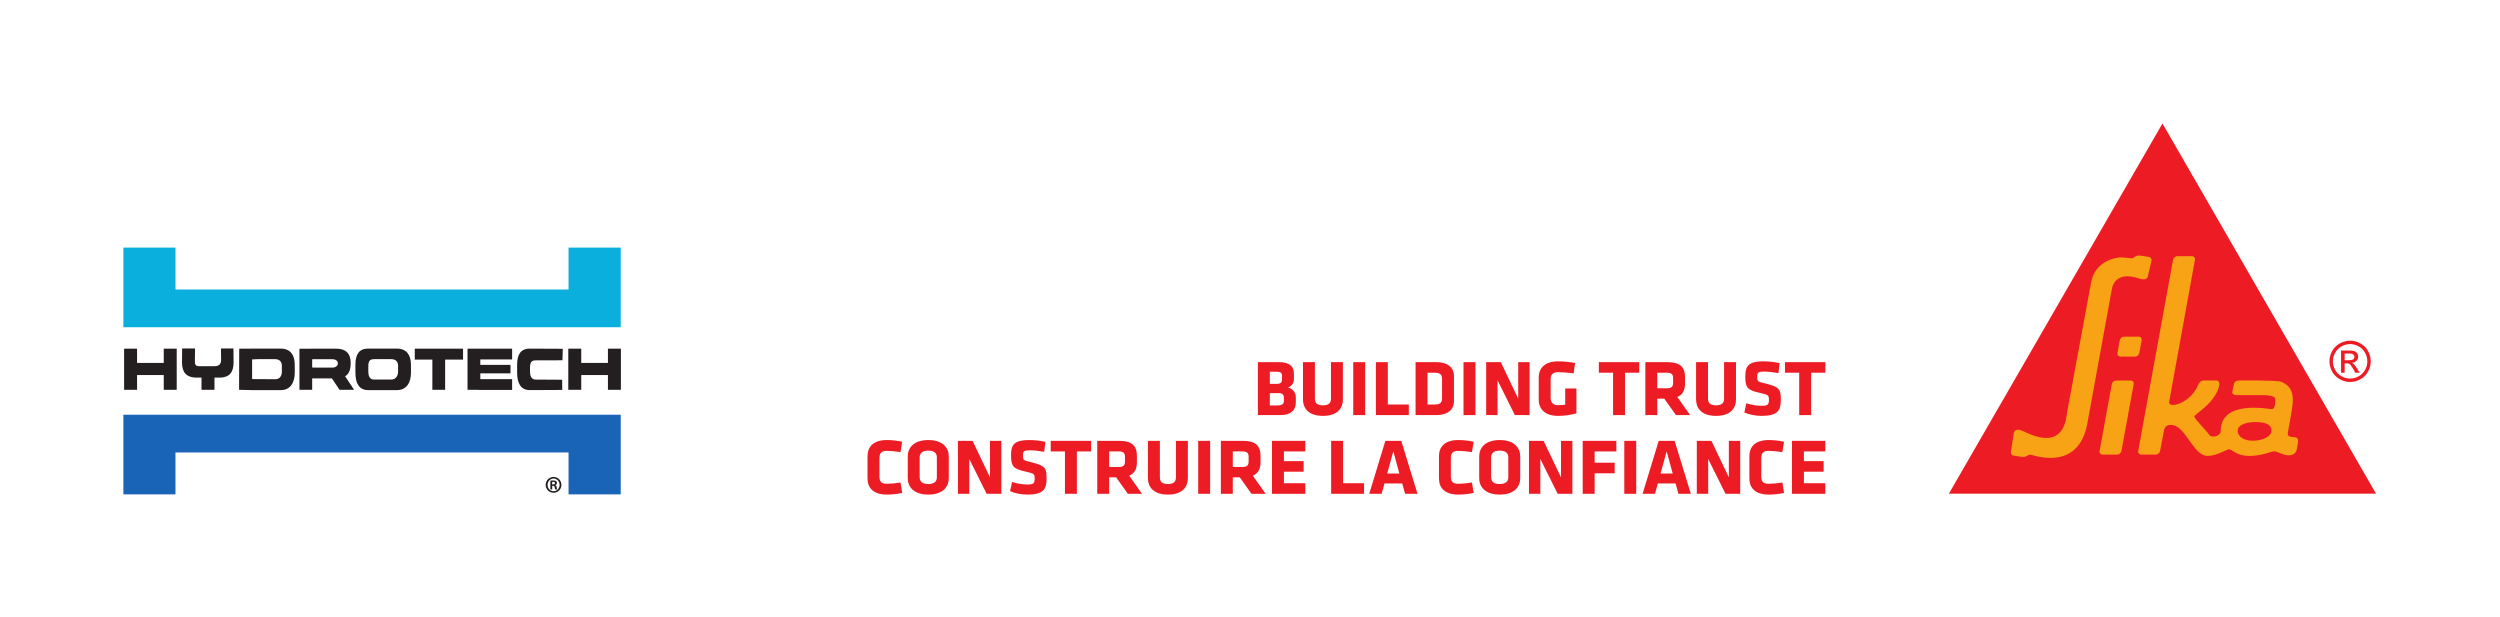 <?xml version="1.0" encoding="UTF-8" standalone="no"?>
<svg
   xmlns:dc="http://purl.org/dc/elements/1.1/"
   xmlns:cc="http://creativecommons.org/ns#"
   xmlns:rdf="http://www.w3.org/1999/02/22-rdf-syntax-ns#"
   xmlns:svg="http://www.w3.org/2000/svg"
   xmlns="http://www.w3.org/2000/svg"
   xmlns:sodipodi="http://sodipodi.sourceforge.net/DTD/sodipodi-0.dtd"
   xmlns:inkscape="http://www.inkscape.org/namespaces/inkscape"
   version="1.1"
   id="svg2"
   xml:space="preserve"
   width="778.32"
   height="192.173"
   viewBox="0 0 778.32 192.173"
   sodipodi:docname="Sika_Hydrotech_logo_cmyk_CanBIL.eps"><defs
     id="defs6" /><sodipodi:namedview
     pagecolor="#ffffff"
     bordercolor="#666666"
     borderopacity="1"
     objecttolerance="10"
     gridtolerance="10"
     guidetolerance="10"
     inkscape:pageopacity="0"
     inkscape:pageshadow="2"
     inkscape:window-width="640"
     inkscape:window-height="480"
     id="namedview4" /><g
     id="g10"
     inkscape:groupmode="layer"
     inkscape:label="ink_ext_XXXXXX"
     transform="matrix(1.333,0,0,-1.333,0,192.173)"><g
       id="g12"
       transform="scale(0.1)"><path
         d="m 5476.03,600.285 h 10.17 c 4.86,0 8.16,0.723 9.95,2.168 1.76,1.453 2.65,3.379 2.65,5.762 0,1.543 -0.43,2.898 -1.29,4.121 -0.85,1.223 -2.02,2.129 -3.54,2.715 -1.52,0.605 -4.31,0.898 -8.41,0.898 h -9.53 z m -8.38,-29.226 v 51.929 h 17.84 c 6.1,0 10.51,-0.476 13.23,-1.441 2.73,-0.949 4.92,-2.641 6.54,-5.012 1.6,-2.39 2.43,-4.93 2.43,-7.617 0,-3.789 -1.36,-7.102 -4.07,-9.91 -2.7,-2.824 -6.3,-4.387 -10.78,-4.738 1.86,-0.762 3.31,-1.68 4.41,-2.754 2.11,-2.051 4.66,-5.469 7.68,-10.293 l 6.35,-10.164 h -10.25 l -4.6,8.191 c -3.64,6.438 -6.56,10.469 -8.77,12.082 -1.51,1.199 -3.76,1.785 -6.71,1.785 h -4.92 v -22.058 z m 21.18,66.961 c -6.79,0 -13.38,-1.739 -19.81,-5.215 -6.41,-3.465 -11.43,-8.438 -15.07,-14.903 -3.63,-6.464 -5.42,-13.183 -5.42,-20.175 0,-6.954 1.77,-13.614 5.33,-19.993 3.56,-6.375 8.54,-11.336 14.94,-14.898 6.39,-3.566 13.06,-5.332 20.03,-5.332 6.94,0 13.62,1.766 20.01,5.332 6.38,3.562 11.35,8.523 14.9,14.898 3.54,6.379 5.3,13.039 5.3,19.993 0,6.992 -1.8,13.711 -5.39,20.175 -3.62,6.465 -8.64,11.438 -15.07,14.903 -6.44,3.476 -13.03,5.215 -19.75,5.215 z m 0,7.988 c 8.08,0 16,-2.07 23.72,-6.238 7.71,-4.153 13.73,-10.09 18.02,-17.832 4.32,-7.739 6.47,-15.813 6.47,-24.211 0,-8.321 -2.13,-16.309 -6.37,-23.997 -4.23,-7.664 -10.18,-13.621 -17.83,-17.859 -7.65,-4.258 -15.66,-6.367 -24.01,-6.367 -8.37,0 -16.38,2.109 -24.04,6.367 -7.64,4.238 -13.6,10.195 -17.87,17.859 -4.26,7.688 -6.39,15.676 -6.39,23.997 0,8.398 2.16,16.472 6.49,24.211 4.34,7.742 10.35,13.679 18.07,17.832 7.71,4.168 15.62,6.238 23.74,6.238"
         style="fill:#ed1c24;fill-opacity:1;fill-rule:nonzero;stroke:none"
         id="path14" /><path
         d="m 5050.52,1153.25 498.8,-864.57 H 4551.7 Z"
         style="fill:#ed1c24;fill-opacity:1;fill-rule:nonzero;stroke:none"
         id="path16" /><path
         d="m 4976.21,552.98 h -33.92 c -4.74,0 -9.27,-3.828 -10.11,-8.574 L 4903.7,388.5 c -0.87,-4.738 2.29,-8.57 7.03,-8.57 h 33.92 c 4.73,0 9.26,3.832 10.13,8.57 l 28.46,155.906 c 0.88,4.746 -2.29,8.543 -7.03,8.574"
         style="fill:#f8a315;fill-opacity:1;fill-rule:nonzero;stroke:none"
         id="path18" /><path
         d="m 4996.53,617.316 5.33,29.551 c 0.86,4.707 -2.29,8.535 -7.01,8.547 l -33.94,-0.012 c -4.72,0 -9.25,-3.828 -10.12,-8.535 l -5.34,-29.551 c -0.84,-4.699 2.29,-8.554 7.04,-8.554 h 33.91 c 4.75,0 9.27,3.855 10.13,8.554"
         style="fill:#f8a315;fill-opacity:1;fill-rule:nonzero;stroke:none"
         id="path20" /><path
         d="m 5363.03,388.082 c 2.29,5.84 3.99,21.598 3.99,21.598 0.38,2.34 0.92,8.539 -4.81,10.242 -5.68,1.707 -19.22,-0.34 -19.22,8.527 0,3.09 10.62,55.293 11.71,72.031 1.12,16.719 0.09,38.77 -27.31,49.583 -9.98,3.921 -99.07,2.886 -99.07,2.886 -5.29,0.071 -10.07,-3.308 -10.7,-7.547 l -4.06,-18.769 c -0.64,-4.238 3.15,-7.703 8.4,-7.781 0,0 38.13,0 61.5,0 21.92,0 29.9,-4.231 30.3,-7.981 0.45,-3.769 1.02,-25.164 -8.23,-24.805 -8.16,0.332 -118.94,22.149 -118.94,-50.875 0,-12.703 -21.47,-17.421 -27.09,-8.832 -5.64,8.59 -34.45,37.403 -34.69,42.5 -0.28,5.098 47.68,29.903 57.88,70.567 0.97,3.769 1.63,13.554 -5.87,13.554 -5.38,0 -25.19,-0.031 -29.25,0.008 -3.96,0.051 -9.08,-0.906 -13.59,-10.254 -19.78,-45.73 -71.45,-56.211 -67.78,-39.187 1.21,5.527 60.13,331.215 60.13,331.215 0.85,4.718 -2.3,8.558 -7.05,8.558 h -33.91 c -4.74,0 -9.27,-3.84 -10.13,-8.558 L 4993.9,388.5 c -0.84,-4.738 2.3,-8.57 7.05,-8.57 h 33.91 c 4.75,0 9.27,3.832 10.13,8.57 l 9.51,50.422 0.03,-0.043 c 2.82,7.246 7,10.43 16.28,10.43 33.47,0 50.59,-71.829 84.78,-72.438 20.57,-0.34 45.12,15.258 49.82,15.391 9.84,0.277 15.41,-15.391 48.37,-15.391 29.28,0 50.53,10.699 57.41,10.699 6.01,0 18.76,-6.511 25.14,-8.199 15.61,-4.141 24.4,2.891 26.7,8.711 z m -97.92,24.258 c -25.24,-1.211 -39.07,10.93 -39.07,22.789 0,16.25 25,21.465 45.24,20.742 20.24,-0.715 34.24,-5.117 33.71,-21.012 -0.42,-11.871 -18.5,-21.488 -39.88,-22.519"
         style="fill:#f8a315;fill-opacity:1;fill-rule:nonzero;stroke:none"
         id="path22" /><path
         d="m 4733.11,376.379 c 2.49,1.172 4.09,2.711 5.43,3.191 1.08,0.379 3.17,0.25 5.98,-0.281 l 0.35,-0.109 c 23.51,-6.61 108.61,-29.379 129.53,69.679 0,0 57.81,316.719 57.89,317.457 0.49,3.711 7.12,43.969 63.09,25.106 18.82,-6.348 20.49,3.066 20.99,4.726 l 8.58,37.024 c 0.32,10.527 -8.13,8.121 -24.28,11.207 -12.4,2.336 -16.01,-4.262 -18.85,-5.637 -2.84,-1.332 -12.7,1.047 -27.41,1.774 -8.5,0.398 -59.68,-6.051 -70.03,-56.09 l -56.29,-304.27 c -2.52,-9.129 -1.68,-95.105 -100.4,-46.586 -16.79,8.246 -23.19,3.899 -24.7,-4.808 -1.07,-6.153 -5.74,-37.364 -6.54,-43.75 -0.33,-2.602 1.62,-6.703 6.53,-7.461 5.17,-0.84 13.45,-2.051 17.54,-2.653 5.82,-0.886 9.43,-0.199 12.09,1.161 l 0.5,0.32"
         style="fill:#f8a315;fill-opacity:1;fill-rule:nonzero;stroke:none"
         id="path24" /><path
         d="m 2053.99,328.852 c 0,-10.77 3.53,-17.082 17.27,-17.082 8.92,0 21.17,1.109 31.95,2.96 l 3.89,-24.332 c -12.25,-2.589 -23.4,-3.878 -35.84,-3.878 -31.19,0 -45.12,15.41 -45.12,37.878 v 51.622 c 0,22.468 13.93,37.878 45.12,37.878 12.44,0 23.59,-1.296 35.84,-3.91 l -3.89,-24.308 c -10.78,1.851 -23.03,2.968 -31.95,2.968 -13.74,0 -17.27,-6.316 -17.27,-17.089 v -42.707"
         style="fill:#ed1c24;fill-opacity:1;fill-rule:nonzero;stroke:none"
         id="path26" /><path
         d="m 2188.07,373.609 c 0,9.653 -6.13,15.59 -20.05,15.59 -13.94,0 -20.06,-5.937 -20.06,-15.59 v -46.8 c 0,-9.661 6.12,-15.598 20.06,-15.598 13.92,0 20.05,5.937 20.05,15.598 z m 27.86,-49.211 c 0,-18.757 -13.01,-37.878 -47.91,-37.878 -34.92,0 -47.91,19.121 -47.91,37.878 v 51.622 c 0,18.75 12.99,37.878 47.91,37.878 34.9,0 47.91,-19.128 47.91,-37.878 v -51.622"
         style="fill:#ed1c24;fill-opacity:1;fill-rule:nonzero;stroke:none"
         id="path28" /><path
         d="m 2263.83,369.699 v -81.34 h -26.55 v 123.68 h 34.17 l 40.67,-85.23 v 85.23 h 26.55 v -123.68 h -34.36 l -40.48,81.34"
         style="fill:#ed1c24;fill-opacity:1;fill-rule:nonzero;stroke:none"
         id="path30" /><path
         d="m 2399.02,286.52 c -14.3,0 -29.34,3.152 -39.93,7.968 l 4.65,21.551 c 11.33,-3.527 22.84,-5.937 35.65,-5.937 14.3,0 17.09,2.777 17.09,13.168 0,11.16 -0.56,12.46 -20.8,16.91 -29.9,6.5 -34.35,12.441 -34.35,39.179 0,24.7 8.72,34.539 42.71,34.539 10.77,0 23.77,-1.109 37.51,-4.078 l -2.79,-23.398 c -14.11,2.41 -23.21,3.519 -34.35,3.519 -12.44,0 -15.23,-2.222 -15.23,-11.32 0,-11.891 0.56,-12.07 20.06,-16.723 33.42,-7.976 35.09,-14.476 35.09,-38.796 0,-24.52 -7.98,-36.582 -45.31,-36.582"
         style="fill:#ed1c24;fill-opacity:1;fill-rule:nonzero;stroke:none"
         id="path32" /><path
         d="m 2515.09,387.352 v -98.993 h -27.86 v 98.993 h -33.24 v 24.687 h 94.33 v -24.687 h -33.23"
         style="fill:#ed1c24;fill-opacity:1;fill-rule:nonzero;stroke:none"
         id="path34" /><path
         d="m 2627.43,374.352 c 0,9.289 -3.53,13 -14.85,13 h -22.1 v -36.403 h 22.1 c 11.88,0 14.85,4.27 14.85,13.551 z m -20.61,-47.543 h -16.34 v -38.45 h -27.86 v 123.68 h 51.45 c 30.08,0 41.22,-11.879 41.22,-35.09 v -15.23 c 0,-15.41 -5.57,-25.821 -18.01,-31.008 l 29.9,-42.352 h -33.06 l -27.3,38.45"
         style="fill:#ed1c24;fill-opacity:1;fill-rule:nonzero;stroke:none"
         id="path36" /><path
         d="m 2774.32,412.039 v -87.641 c 0,-18.757 -11.7,-37.878 -46.61,-37.878 -34.91,0 -46.61,19.121 -46.61,37.878 v 87.641 h 27.86 v -85.051 c 0,-10.019 4.82,-15.777 18.75,-15.777 13.93,0 18.76,5.758 18.76,15.777 v 85.051 h 27.85"
         style="fill:#ed1c24;fill-opacity:1;fill-rule:nonzero;stroke:none"
         id="path38" /><path
         d="m 2798.46,288.359 v 123.68 h 27.86 v -123.68 h -27.86"
         style="fill:#ed1c24;fill-opacity:1;fill-rule:nonzero;stroke:none"
         id="path40" /><path
         d="m 2916.19,374.352 c 0,9.289 -3.53,13 -14.85,13 h -22.1 v -36.403 h 22.1 c 11.88,0 14.85,4.27 14.85,13.551 z m -20.61,-47.543 h -16.34 v -38.45 h -27.86 v 123.68 h 51.45 c 30.08,0 41.22,-11.879 41.22,-35.09 v -15.23 c 0,-15.41 -5.57,-25.821 -18.01,-31.008 l 29.9,-42.352 h -33.06 l -27.3,38.45"
         style="fill:#ed1c24;fill-opacity:1;fill-rule:nonzero;stroke:none"
         id="path42" /><path
         d="m 2970.79,288.359 v 123.68 h 77.81 v -24.687 h -49.95 v -22.661 h 46.05 v -24.703 h -46.05 v -26.929 h 49.95 v -24.7 h -77.81"
         style="fill:#ed1c24;fill-opacity:1;fill-rule:nonzero;stroke:none"
         id="path44" /><path
         d="m 3108.95,288.359 v 123.68 h 27.85 v -98.98 h 49.03 v -24.7 h -76.88"
         style="fill:#ed1c24;fill-opacity:1;fill-rule:nonzero;stroke:none"
         id="path46" /><path
         d="m 3239.86,335.73 h 28.41 l -14.11,51.801 z m 70.75,-47.371 h -28.97 l -6.69,24.153 h -41.41 l -6.68,-24.153 h -28.97 l 37.7,123.68 h 37.14 l 37.88,-123.68"
         style="fill:#ed1c24;fill-opacity:1;fill-rule:nonzero;stroke:none"
         id="path48" /><path
         d="m 3388.6,328.852 c 0,-10.77 3.53,-17.082 17.27,-17.082 8.92,0 21.17,1.109 31.95,2.96 l 3.89,-24.332 c -12.25,-2.589 -23.4,-3.878 -35.84,-3.878 -31.19,0 -45.12,15.41 -45.12,37.878 v 51.622 c 0,22.468 13.93,37.878 45.12,37.878 12.44,0 23.59,-1.296 35.84,-3.91 l -3.89,-24.308 c -10.78,1.851 -23.03,2.968 -31.95,2.968 -13.74,0 -17.27,-6.316 -17.27,-17.089 v -42.707"
         style="fill:#ed1c24;fill-opacity:1;fill-rule:nonzero;stroke:none"
         id="path50" /><path
         d="m 3522.68,373.609 c 0,9.653 -6.13,15.59 -20.06,15.59 -13.93,0 -20.05,-5.937 -20.05,-15.59 v -46.8 c 0,-9.661 6.12,-15.598 20.05,-15.598 13.93,0 20.06,5.937 20.06,15.598 z m 27.85,-49.211 c 0,-18.757 -13,-37.878 -47.91,-37.878 -34.91,0 -47.91,19.121 -47.91,37.878 v 51.622 c 0,18.75 13,37.878 47.91,37.878 34.91,0 47.91,-19.128 47.91,-37.878 v -51.622"
         style="fill:#ed1c24;fill-opacity:1;fill-rule:nonzero;stroke:none"
         id="path52" /><path
         d="m 3597.51,369.699 v -81.34 h -26.55 v 123.68 h 34.17 l 40.67,-85.23 v 85.23 h 26.55 V 288.359 H 3638 l -40.49,81.34"
         style="fill:#ed1c24;fill-opacity:1;fill-rule:nonzero;stroke:none"
         id="path54" /><path
         d="m 3696.49,288.359 v 123.68 h 78.55 v -24.687 h -50.69 V 360.98 h 46.8 v -24.71 h -46.8 v -47.911 h -27.86"
         style="fill:#ed1c24;fill-opacity:1;fill-rule:nonzero;stroke:none"
         id="path56" /><path
         d="m 3793.61,288.359 v 123.68 h 27.85 v -123.68 h -27.85"
         style="fill:#ed1c24;fill-opacity:1;fill-rule:nonzero;stroke:none"
         id="path58" /><path
         d="m 3878.29,335.73 h 28.41 l -14.11,51.801 z m 70.75,-47.371 h -28.96 l -6.69,24.153 h -41.41 l -6.69,-24.153 h -28.96 l 37.69,123.68 h 37.14 l 37.88,-123.68"
         style="fill:#ed1c24;fill-opacity:1;fill-rule:nonzero;stroke:none"
         id="path60" /><path
         d="m 3989.53,369.699 v -81.34 h -26.55 v 123.68 h 34.17 l 40.66,-85.23 v 85.23 h 26.55 v -123.68 h -34.35 l -40.48,81.34"
         style="fill:#ed1c24;fill-opacity:1;fill-rule:nonzero;stroke:none"
         id="path62" /><path
         d="m 4113.57,328.852 c 0,-10.77 3.54,-17.082 17.27,-17.082 8.91,0 21.18,1.109 31.94,2.96 l 3.91,-24.332 c -12.27,-2.589 -23.41,-3.878 -35.85,-3.878 -31.19,0 -45.12,15.41 -45.12,37.878 v 51.622 c 0,22.468 13.93,37.878 45.12,37.878 12.44,0 23.58,-1.296 35.85,-3.91 l -3.91,-24.308 c -10.76,1.851 -23.03,2.968 -31.94,2.968 -13.73,0 -17.27,-6.316 -17.27,-17.089 v -42.707"
         style="fill:#ed1c24;fill-opacity:1;fill-rule:nonzero;stroke:none"
         id="path64" /><path
         d="m 4185.25,288.359 v 123.68 h 77.81 v -24.687 h -49.95 v -22.661 h 46.05 v -24.703 h -46.05 v -26.929 h 49.95 v -24.7 h -77.81"
         style="fill:#ed1c24;fill-opacity:1;fill-rule:nonzero;stroke:none"
         id="path66" /><path
         d="m 2998.61,513.051 c 0,6.863 -4.27,10.387 -11.7,10.387 h -21.17 V 494.66 h 17.27 c 8.73,0 15.6,1.856 15.6,10.774 z m -4.46,51.621 c 0,5.379 -3.34,8.726 -11.14,8.726 h -17.27 v -28.23 h 17.27 c 7.43,0 11.14,3.723 11.14,8.73 z m -3.53,-92.484 h -52.74 v 123.671 h 48.84 c 25.82,0 35.28,-10.386 35.28,-27.105 v -12.629 c 0,-8.906 -3.89,-15.227 -13.74,-19.492 10.22,-2.422 18.2,-11.328 18.2,-22.852 v -12.058 c 0,-17.461 -11.14,-29.535 -35.84,-29.535"
         style="fill:#ed1c24;fill-opacity:1;fill-rule:nonzero;stroke:none"
         id="path68" /><path
         d="m 3136.4,595.859 v -87.644 c 0,-18.75 -11.7,-37.879 -46.61,-37.879 -34.91,0 -46.61,19.129 -46.61,37.879 v 87.644 h 27.85 v -85.046 c 0,-10.032 4.83,-15.782 18.76,-15.782 13.92,0 18.75,5.75 18.75,15.782 v 85.046 h 27.86"
         style="fill:#ed1c24;fill-opacity:1;fill-rule:nonzero;stroke:none"
         id="path70" /><path
         d="m 3160.53,472.188 v 123.671 h 27.86 V 472.188 h -27.86"
         style="fill:#ed1c24;fill-opacity:1;fill-rule:nonzero;stroke:none"
         id="path72" /><path
         d="m 3213.46,472.188 v 123.671 h 27.86 v -98.972 h 49.02 v -24.699 h -76.88"
         style="fill:#ed1c24;fill-opacity:1;fill-rule:nonzero;stroke:none"
         id="path74" /><path
         d="m 3367.96,556.125 c 0,9.656 -3.34,15.051 -17.27,15.051 h -16.71 v -74.289 h 16.71 c 13.93,0 17.27,5.383 17.27,15.051 z m -13.93,-83.937 h -47.91 v 123.671 h 47.91 c 30.46,0 41.78,-15.41 41.78,-32.129 v -59.421 c 0,-16.512 -11.32,-32.121 -41.78,-32.121"
         style="fill:#ed1c24;fill-opacity:1;fill-rule:nonzero;stroke:none"
         id="path76" /><path
         d="m 3418.09,472.188 v 123.671 h 27.86 V 472.188 h -27.86"
         style="fill:#ed1c24;fill-opacity:1;fill-rule:nonzero;stroke:none"
         id="path78" /><path
         d="m 3497.57,553.527 v -81.339 h -26.55 v 123.671 h 34.17 l 40.67,-85.23 v 85.23 h 26.55 V 472.188 h -34.36 l -40.48,81.339"
         style="fill:#ed1c24;fill-opacity:1;fill-rule:nonzero;stroke:none"
         id="path80" /><path
         d="m 3639.07,470.336 c -30.08,0 -45.3,15.406 -45.3,37.879 v 51.633 c 0,22.84 15.22,37.879 45.3,37.879 14.31,0 28.97,-1.868 39.56,-3.907 l -3.34,-24.328 c -10.78,1.684 -27.3,2.981 -36.22,2.981 -13.92,0 -17.45,-7.246 -17.45,-16.907 v -42.515 c 0,-9.66 3.53,-17.649 17.45,-17.649 5.58,0 9.29,0.188 16.53,1.114 v 37.879 h 26.18 V 476.27 c -13.55,-3.895 -28.4,-5.934 -42.71,-5.934"
         style="fill:#ed1c24;fill-opacity:1;fill-rule:nonzero;stroke:none"
         id="path82" /><path
         d="m 3795.25,571.176 v -98.988 h -27.86 v 98.988 h -33.24 v 24.683 h 94.33 v -24.683 h -33.23"
         style="fill:#ed1c24;fill-opacity:1;fill-rule:nonzero;stroke:none"
         id="path84" /><path
         d="m 3907.6,558.168 c 0,9.285 -3.53,13.008 -14.86,13.008 h -22.1 V 534.77 h 22.1 c 11.88,0 14.86,4.265 14.86,13.55 z m -20.62,-47.539 h -16.34 v -38.441 h -27.86 v 123.671 h 51.45 c 30.08,0 41.22,-11.882 41.22,-35.086 v -15.234 c 0,-15.41 -5.57,-25.809 -18.01,-31.016 l 29.89,-42.335 h -33.05 l -27.3,38.441"
         style="fill:#ed1c24;fill-opacity:1;fill-rule:nonzero;stroke:none"
         id="path86" /><path
         d="m 4054.49,595.859 v -87.644 c 0,-18.75 -11.71,-37.879 -46.62,-37.879 -34.91,0 -46.61,19.129 -46.61,37.879 v 87.644 h 27.86 v -85.046 c 0,-10.032 4.82,-15.782 18.75,-15.782 13.92,0 18.76,5.75 18.76,15.782 v 85.046 h 27.86"
         style="fill:#ed1c24;fill-opacity:1;fill-rule:nonzero;stroke:none"
         id="path88" /><path
         d="m 4113.9,470.336 c -14.29,0 -29.33,3.152 -39.92,7.977 l 4.64,21.542 c 11.33,-3.523 22.84,-5.937 35.66,-5.937 14.29,0 17.08,2.781 17.08,13.184 0,11.14 -0.55,12.441 -20.8,16.906 -29.9,6.492 -34.35,12.43 -34.35,39.18 0,24.695 8.73,34.539 42.7,34.539 10.79,0 23.78,-1.122 37.52,-4.09 l -2.78,-23.403 c -14.12,2.414 -23.21,3.536 -34.37,3.536 -12.43,0 -15.22,-2.235 -15.22,-11.336 0,-11.875 0.56,-12.071 20.06,-16.707 33.42,-7.993 35.1,-14.485 35.1,-38.809 0,-24.516 -7.99,-36.582 -45.32,-36.582"
         style="fill:#ed1c24;fill-opacity:1;fill-rule:nonzero;stroke:none"
         id="path90" /><path
         d="m 4229.97,571.176 v -98.988 h -27.85 v 98.988 h -33.26 v 24.683 h 94.34 v -24.683 h -33.23"
         style="fill:#ed1c24;fill-opacity:1;fill-rule:nonzero;stroke:none"
         id="path92" /><path
         d="m 382.441,627.328 v -33.293 h -62.32 v 33.293 h -30.269 v -96.074 h 30.269 v 34.465 h 62.32 v -34.465 h 30.27 v 96.074 h -30.27"
         style="fill:#231f20;fill-opacity:1;fill-rule:nonzero;stroke:none"
         id="path94" /><path
         d="m 1419.86,627.328 v -33.293 h -62.32 v 33.293 h -30.27 v -96.074 h 30.27 v 34.465 h 62.32 v -34.465 h 30.27 v 96.074 h -30.27"
         style="fill:#231f20;fill-opacity:1;fill-rule:nonzero;stroke:none"
         id="path96" /><path
         d="m 860.223,573.738 v 13.258 c 0,13.902 6.281,15.82 13.066,15.82 h 40.598 c 10.203,0 15.82,-5.621 15.82,-15.82 v -13.258 c 0,-9.246 -4.891,-18.574 -15.82,-18.574 h -40.598 c -10.801,0 -13.066,10.102 -13.066,18.574 z m -0.7,53.684 c -21.539,0 -29.41,-14.438 -29.41,-37.672 v -18.766 c 0,-24.179 8.528,-40.421 29.41,-40.421 h 68.125 c 21.477,0 32.168,17.375 32.168,40.421 v 18.766 c 0,22.18 -9.988,37.672 -32.168,37.672 h -68.125"
         style="fill:#231f20;fill-opacity:1;fill-rule:nonzero;stroke:none"
         id="path98" /><path
         d="m 1313.65,600.313 0.76,26.734 -77.22,0.375 c -21.54,0 -29.41,-14.438 -29.41,-37.672 v -18.766 c 0,-24.179 8.52,-40.421 29.41,-40.421 l 75.96,0.371 -0.25,23.836 -61.95,0.394 c -10.8,0 -13.06,10.102 -13.06,18.574 v 10.504 c 0,13.903 6.28,15.821 13.06,15.821 h 42.09 l 20.61,0.25"
         style="fill:#231f20;fill-opacity:1;fill-rule:nonzero;stroke:none"
         id="path100" /><path
         d="m 588.824,557.91 v 44.262 l 13.067,0.644 h 40.597 c 10.203,0 15.821,-5.621 15.821,-15.82 v -13.258 c 0,-9.246 -4.403,-17.781 -15.332,-17.781 l -54.028,0.324 z m -0.695,69.512 -29.414,-0.098 -0.348,-96.07 c 0.809,-0.066 29.762,-0.691 29.762,-0.691 h 68.125 c 21.473,0 32.164,17.375 32.164,40.421 v 18.766 c 0,22.18 -9.984,37.672 -32.164,37.672 h -68.125"
         style="fill:#231f20;fill-opacity:1;fill-rule:nonzero;stroke:none"
         id="path102" /><path
         d="M 545.203,627.777 H 516.07 l 0.325,-27.027 c 0,-9.242 -4.895,-14.367 -15.825,-14.367 h -35.09 c -10.8,0 -10.316,5.894 -10.316,14.367 l 0.332,27.023 h -30.109 l -0.332,-32.527 c 0,-24.18 11.281,-34.918 32.168,-35.57 h 13.422 v -28.422 h 30.265 v 28.422 h 13.426 c 21.477,0.652 31.191,12.527 31.191,35.57 l -0.324,32.531"
         style="fill:#231f20;fill-opacity:1;fill-rule:nonzero;stroke:none"
         id="path104" /><path
         d="m 729.109,583.242 v 19.414 c 4.739,0.004 7.485,0.012 7.485,0.012 h 40.597 c 6.11,0 11.774,-3.711 11.922,-9.285 0.157,-5.813 -4.883,-10.086 -11.922,-10.188 h -40.597 c 0,0 -2.731,0.02 -7.485,0.047 z m 97.875,-51.922 -20.976,31.504 c 8.379,4.981 13.047,14.367 13.047,30.887 0,30.598 -21.434,33.559 -33.606,33.559 h -48.855 l -36.856,-0.04 0.004,-0.355 h -0.39 V 531.32 h 29.757 v 26.653 l 7.485,-0.035 h 38.609 l 17.723,-26.618 h 34.058"
         style="fill:#231f20;fill-opacity:1;fill-rule:nonzero;stroke:none"
         id="path106" /><path
         d="M 1081.44,627.328 H 968.73 v -25.523 h 41.07 v -70.551 h 29.83 v 70.551 h 41.81 v 25.523"
         style="fill:#231f20;fill-opacity:1;fill-rule:nonzero;stroke:none"
         id="path108" /><path
         d="m 1196.08,602.18 v 25.148 h -104.15 v -96.074 h 25.72 v -0.262 h 78.43 v 25.153 h -74.29 v 13.554 h 70.53 v 19.789 h -70.53 v 12.692 h 74.29"
         style="fill:#231f20;fill-opacity:1;fill-rule:nonzero;stroke:none"
         id="path110" /><path
         d="M 288.168,863.41 H 409.82 v -97.883 h 918.05 v 97.883 h 121.87 V 677.395 H 288.168 V 863.41"
         style="fill:#0aafde;fill-opacity:1;fill-rule:nonzero;stroke:none"
         id="path112" /><path
         d="M 288.168,287.031 H 409.82 v 97.879 h 918.05 v -97.879 h 121.87 V 473.043 H 288.168 V 287.031"
         style="fill:#1a64b7;fill-opacity:1;fill-rule:nonzero;stroke:none"
         id="path114" /><path
         d="m 1289.69,310.32 h 2.05 c 2.54,0 4.5,0.809 4.5,2.95 0,1.718 -1.22,3.031 -4.17,3.031 -1.07,0 -1.81,0 -2.38,-0.082 z m 0,-11.8 h -4.34 V 319 c 1.64,0.25 3.44,0.57 6.55,0.57 3.53,0 5.66,-0.57 7.05,-1.629 1.15,-0.902 1.8,-2.3 1.8,-4.429 0,-2.461 -1.72,-4.18 -3.93,-4.75 v -0.16 c 1.8,-0.332 2.95,-1.973 3.28,-5 0.41,-3.204 0.82,-4.43 1.14,-5.082 h -4.5 c -0.5,0.73 -0.82,2.539 -1.23,5.32 -0.33,2.219 -1.64,3.121 -3.85,3.121 h -1.97 z m 3.11,25.48 c -7.7,0 -13.92,-6.641 -13.92,-14.828 0,-8.281 6.22,-14.75 14.01,-14.75 7.78,-0.082 14.09,6.469 14.09,14.75 0,8.187 -6.31,14.828 -14.09,14.828 z m 0.17,3.691 c 10.16,0 18.27,-8.281 18.27,-18.441 0,-10.32 -8.11,-18.52 -18.35,-18.52 -10.16,0 -18.44,8.2 -18.44,18.52 0,10.16 8.28,18.441 18.44,18.441 h 0.08"
         style="fill:#231f20;fill-opacity:1;fill-rule:nonzero;stroke:none"
         id="path116" /></g></g></svg>
